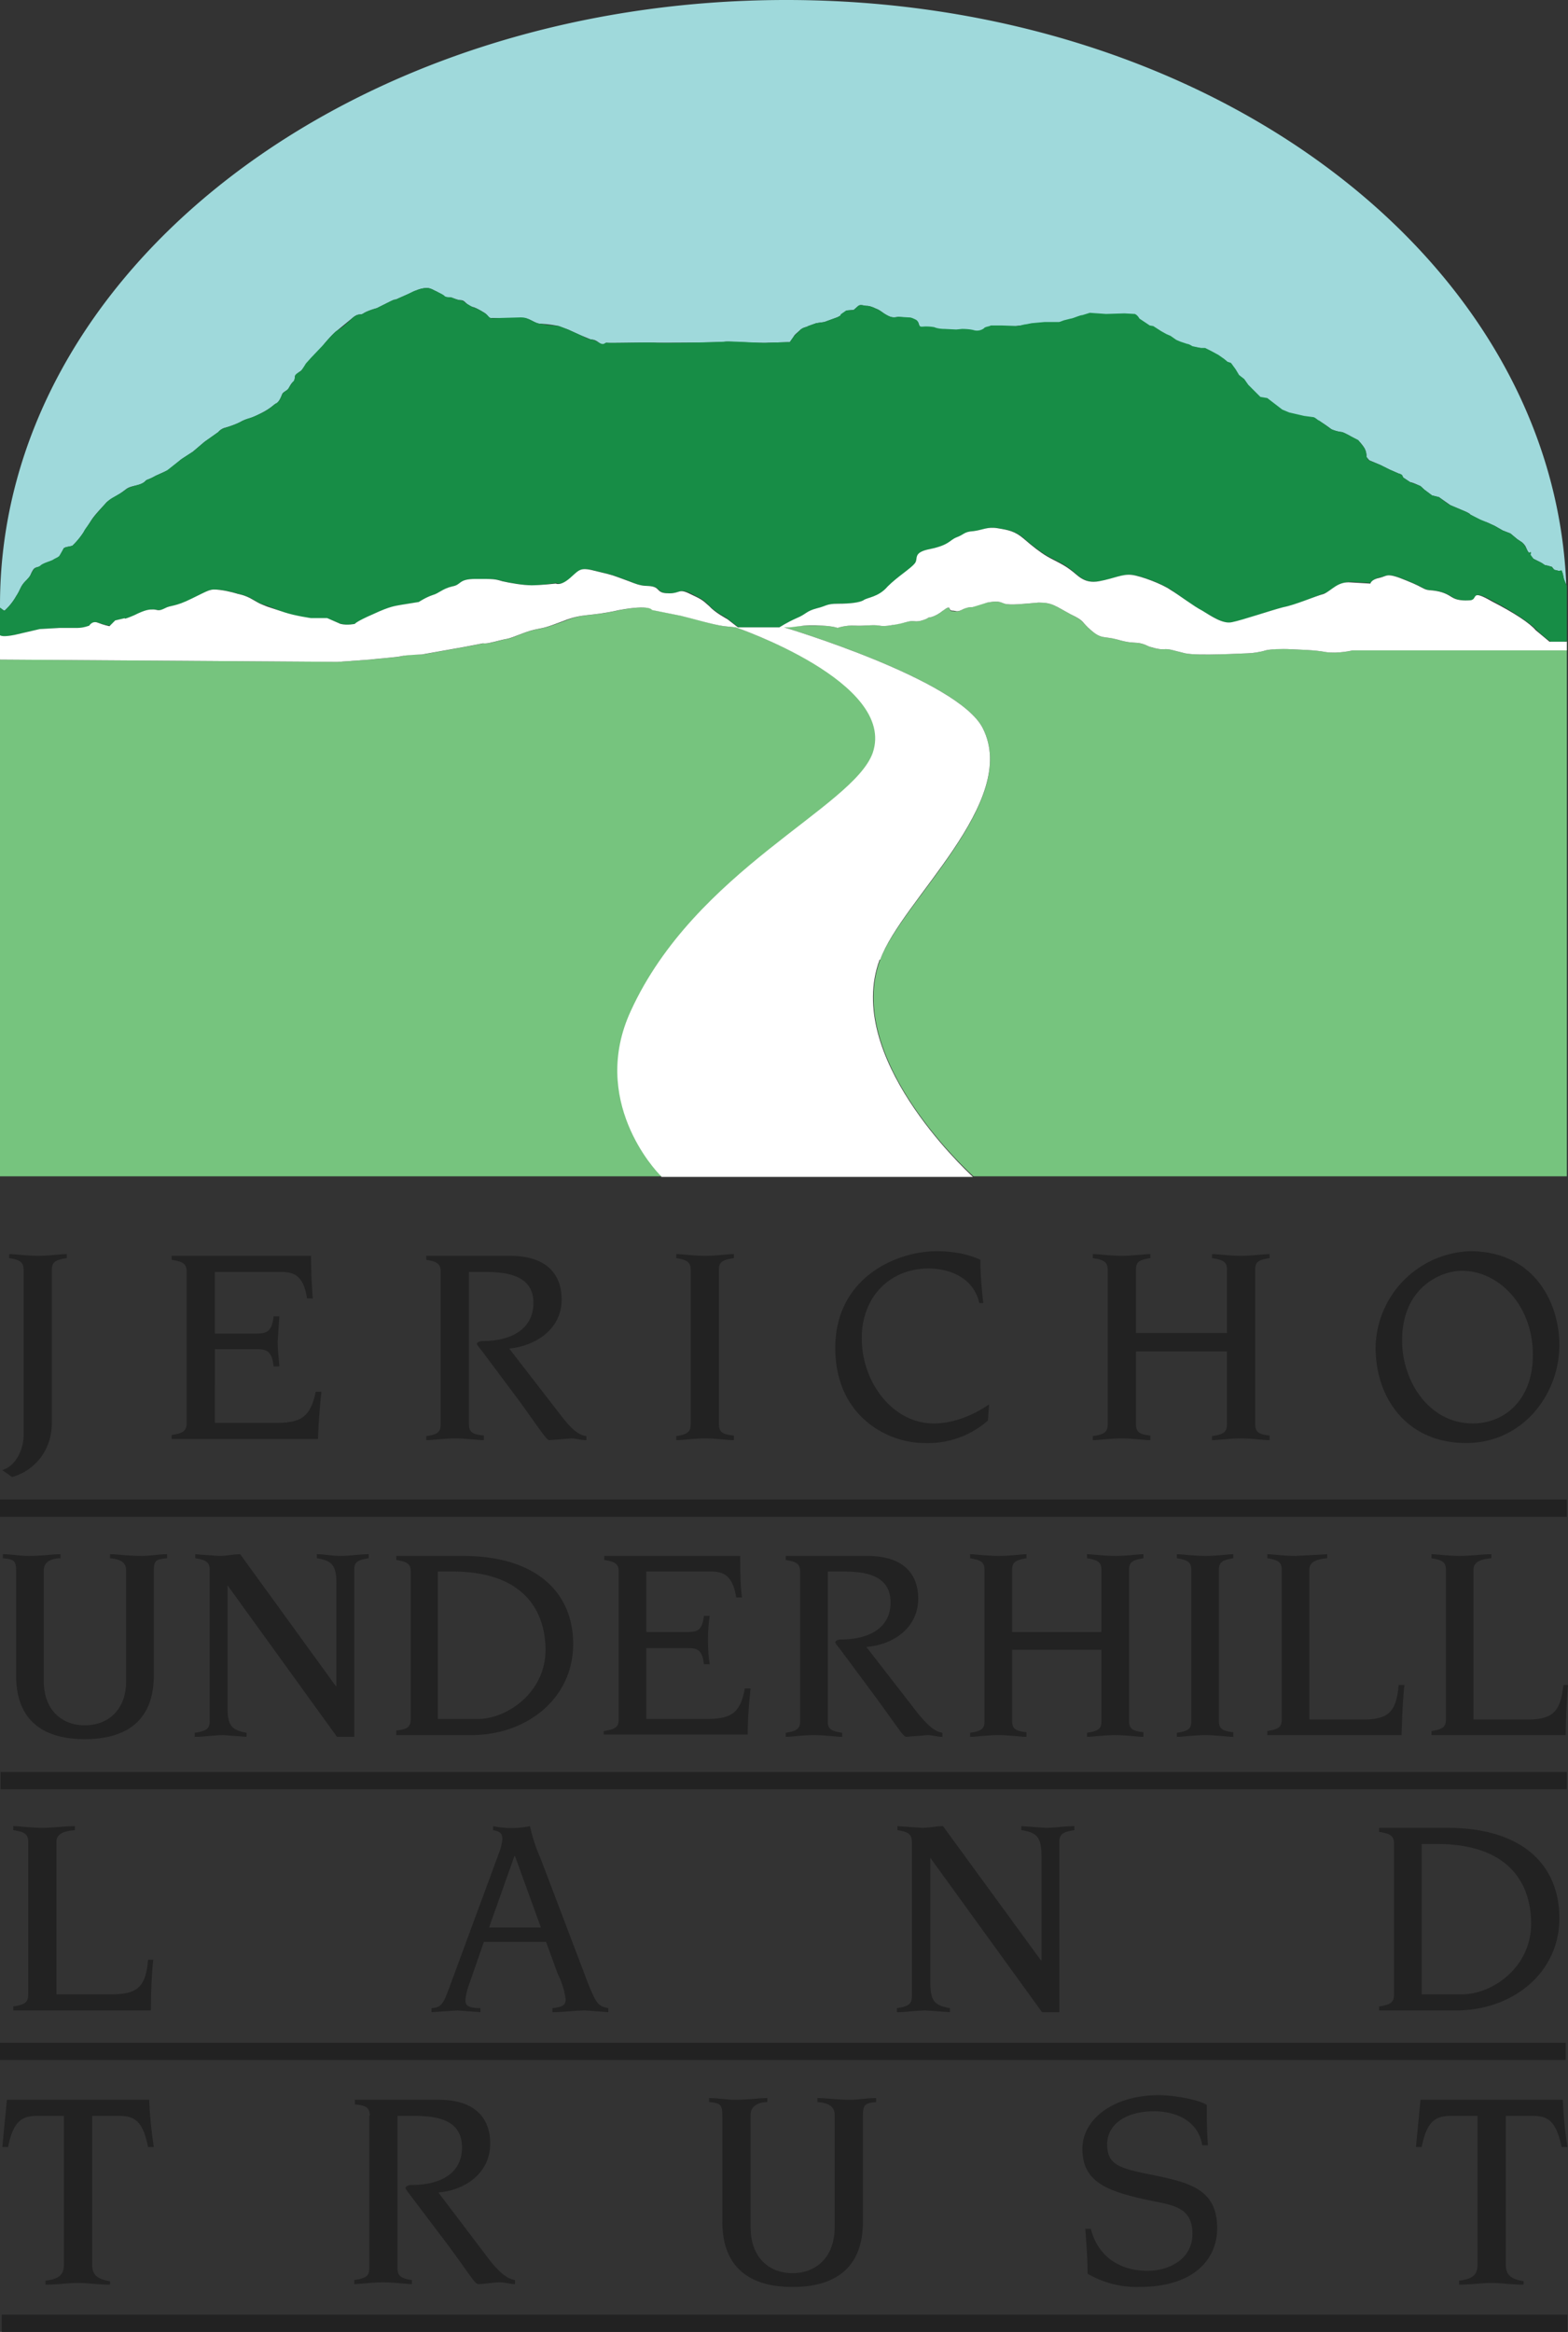 <?xml version="1.0" encoding="UTF-8"?>
<svg xmlns="http://www.w3.org/2000/svg" viewBox="0 0 272.2 404.8">
  <rect x="0" y="0" width="272.2" height="404.8" fill="#333333" stroke="none"/>
  <path d="M4.1 220.5c0-1.4-.6-1.8-2.5-2.1v-.7c1 0 3.1.3 5 .3s4-.3 5-.3v.7c-2 .3-2.6.7-2.6 2V247c0 4.8-3 8.3-6.9 9.4l-1.7-1.2c2.6-.8 3.7-4 3.7-6v-28.7ZM32.4 220.8c0-1.4-.6-1.8-2.6-2.1v-.7H54c0 2.4.1 5 .3 7.4h-1c-.6-4-2.3-4.6-4.5-4.6H37.3v10.7h7c1.9 0 2.9-.2 3.2-3h1l-.3 4.3c0 1.6.2 3 .3 4.4h-1c-.3-2.8-1.3-3-3.1-3h-7.1V247h10.6c4.2 0 6-.9 6.9-5.4h1c-.3 2.7-.5 5.4-.6 8.2H29.8v-.7c2-.3 2.6-.7 2.6-2.1v-26.1ZM76.5 220.8c0-1.4-.6-1.8-2.5-2.1v-.7h14.5c6.6 0 9 3.4 9 7.6 0 5-4.3 8-9.1 8.5l9.2 11.9c1.5 1.9 2.7 3.1 4.2 3.3v.7c-1 0-1.8-.3-2.6-.3l-3.9.3c-.5-.2-1-1-5-6.6l-6.5-8.7c-.6-.8-1-1.2-1-1.4 0-.3.5-.5 1-.5 5.1 0 8.8-2.2 8.8-6.6 0-4.7-4.3-5.4-8.5-5.4h-2.7v26.4c0 1.4.6 1.8 2.6 2v.8c-1 0-3.1-.3-5-.3s-4 .3-5 .3v-.7c2-.3 2.5-.7 2.5-2.1v-26.4ZM117.4 249.3c1.9-.3 2.5-.7 2.5-2.1v-26.7c0-1.4-.6-1.8-2.5-2.1v-.7c1 0 3 .3 5 .3s3.9-.3 5-.3v.7c-2 .3-2.6.7-2.6 2v26.8c0 1.4.6 1.8 2.6 2v.8c-1.1 0-3.1-.3-5-.3s-4 .3-5 .3v-.7ZM171.5 246.6a15.8 15.8 0 0 1-11 3.9c-6.6 0-15.5-4.8-15.5-16.5 0-12.2 10.6-16.8 17.6-16.8 2.5 0 5.3.4 7.6 1.5 0 2.5.2 5 .5 7.5h-.7c-1-4.5-5.3-6-8.8-6-6.6 0-11.6 4.8-11.6 12.1 0 7.7 5.4 14.8 12.5 14.8 3.4 0 6.8-1.4 9.6-3.3l-.2 2.8ZM189.7 249.3c2-.3 2.6-.7 2.6-2.1v-26.7c0-1.4-.6-1.8-2.6-2.1v-.7c1 0 3.1.3 5 .3s4-.3 5-.3v.7c-2 .3-2.5.7-2.5 2v11H213v-11c0-1.3-.6-1.7-2.6-2v-.7c1 0 3.1.3 5 .3s4-.3 5-.3v.7c-2 .3-2.5.7-2.5 2v26.8c0 1.4.6 1.8 2.5 2v.8c-1 0-3-.3-5-.3s-4 .3-5 .3v-.7c2-.3 2.6-.7 2.6-2.1v-12.6h-15.8v12.6c0 1.4.6 1.8 2.5 2v.8c-1 0-3-.3-5-.3s-4 .3-5 .3v-.7ZM243.4 232.7c0-9.2 6.7-12.1 10.4-12.1 6.3 0 12.3 5.9 12.3 14.6 0 8-5.1 11.9-10.4 11.9-7.7 0-12.3-7.4-12.3-14.4Zm-4.6 1.2c0 9 5.6 16.6 15.7 16.6 9.9 0 16.2-8.5 16.2-17 0-7.4-4.4-16.3-15.5-16.3a17 17 0 0 0-16.4 16.7Z" fill="#222"></path>
  <g fill="#222">
    <path d="M4.9 319.8c0-1.4-.6-1.8-2.6-2.1v-.7c1.1 0 3.1.3 5 .3s4-.3 5.7-.3v.7c-2.6.2-3.2 1-3.2 2.1v26.4h9.5c4.6 0 6-1.3 6.4-6h.9c-.3 3-.4 5.9-.4 8.8H2.3v-.7c2-.3 2.6-.7 2.6-2.1v-26.4ZM84.9 334.6l4.4-12.4h.1l4.5 12.4h-9Zm-10 14.7 4.5-.3 4 .3v-.7c-2.1 0-2.6-.5-2.6-1.3 0-.7.3-2 .8-3.3l2.4-6.9h10.8l2 5.5a14 14 0 0 1 1.4 4.5c0 1-.6 1.3-2.3 1.5v.7c2 0 3.9-.3 5.8-.3l3.9.3v-.7c-1.8-.4-2-.7-3.4-4l-8.4-22.1A28 28 0 0 1 92 317a15.3 15.3 0 0 1-6.4 0v.7c1 .2 1.6.4 1.6 1.5 0 .6-.2 1.2-.3 1.7l-9 24.4c-1 2.7-1.4 3.2-3 3.3v.7ZM158.3 319.8c0-1.4-.6-1.8-2.5-2.1v-.7l4.2.3c1.4 0 2.5-.3 3.7-.3l17 23.3h.1v-18c0-3.4-.8-4.2-3.5-4.6v-.7l4.2.3c1.7 0 3.3-.3 5-.3v.7c-2 .3-2.6.7-2.6 2.1v29.5h-3l-19.4-26.8V344c0 3.4.7 4.1 3.4 4.6v.7l-4.2-.3c-1.6 0-3.3.3-5 .3v-.7c2-.3 2.6-.7 2.6-2.1v-26.7ZM246.9 320.1h2.5c13.7 0 16.4 8.1 16.4 13.8 0 7.7-6.8 12.3-12 12.3h-7v-26.1Zm-7.5-2.8v.7c2 .3 2.6.7 2.6 2.1v26.1c0 1.4-.6 1.8-2.6 2.1v.7h13.3c9.9 0 18-6.5 18-16s-6.7-15.7-19.4-15.7h-11.9Z"></path>
  </g>
  <g fill="#222">
    <path d="M11.1 367.3H6.5c-2.8 0-4.2 1-5.1 5.4h-1l.8-8.2h24.7c.1 2.8.4 5.5.8 8.2h-1c-.9-4.5-2.3-5.4-5.1-5.4H16V393c0 1.7.6 2.6 3.1 3v.6c-1.9 0-4-.3-5.6-.3s-3.6.3-5.6.3v-.7c2.6-.3 3.2-1.2 3.2-2.9v-25.6ZM64.2 367.3c0-1.4-.6-1.8-2.6-2v-.8h14.5c6.7 0 9 3.5 9 7.6 0 5.1-4.3 8.1-9 8.5l9.1 12c1.5 1.8 2.8 3 4.2 3.2v.7c-.9 0-1.7-.3-2.6-.3-1.3 0-2.6.3-3.8.3-.6-.1-1-1-5.1-6.6l-6.5-8.6c-.6-.8-1-1.3-1-1.5 0-.3.6-.5 1-.5 5.2 0 8.8-2.1 8.8-6.5 0-4.8-4.2-5.5-8.4-5.5H69v26.4c0 1.4.6 1.8 2.5 2.1v.7c-1 0-3-.3-5-.3s-4 .3-5 .3v-.7c2-.3 2.6-.7 2.6-2v-26.5ZM123 364.2c1.6 0 3.2.3 4.5.3 2.6 0 4.2-.3 5.7-.3v.7c-1 0-2.9.4-2.9 2.2v19.5c0 5.3 3.2 8 7.3 8 4 0 7.3-2.7 7.3-8v-19.5c0-1.8-1.8-2.1-3-2.2v-.7c1.6 0 3.2.3 5.8.3 1.3 0 2.9-.3 4.4-.3v.7c-2 .2-2.3.4-2.3 2.6v18.2c0 7.7-4.5 11.3-12.2 11.3-7.7 0-12.2-3.6-12.2-11.3v-18.2c0-2.2-.3-2.4-2.3-2.6v-.7ZM189.4 387c1.2 4.7 5 7.2 9.8 7.2 3.7 0 7.8-2 7.8-6.4 0-4-2.4-4.8-5.8-5.5-8.6-1.7-13.3-3.2-13.3-9.3 0-5 5.2-9.3 13.3-9.3 2 0 6.5.6 8.3 1.7 0 2.3 0 4.6.2 7h-1c-.7-4.4-4.8-5.9-8.3-5.9-5.4 0-8.2 2.6-8.2 5.7 0 3.6 2 4.2 8.1 5.4 6.3 1.3 11 2.5 11 9.2 0 5.5-4.2 10.2-13.5 10.2a17 17 0 0 1-9-2.3c0-2.6-.2-5.2-.4-7.8h1ZM256.5 367.3h-4.6c-2.8 0-4.2 1-5.1 5.4h-1l.8-8.2h24.7c.1 2.8.4 5.5.8 8.2h-1c-1-4.5-2.3-5.4-5.1-5.4h-4.6V393c0 1.7.6 2.6 3.1 3v.6c-2 0-4-.3-5.6-.3s-3.6.3-5.6.3v-.7c2.6-.3 3.2-1.2 3.2-2.9v-25.6Z"></path>
  </g>
  <path d="M.8 106a10 10 0 0 0 2-2.5c.8-1.2.7-1.7 1.7-2.7 1-1 .7-1 1.2-1.8.4-.7.9-.4 1.4-.8.5-.5 1.8-.8 2.3-1l1-.7.6-1.2c.1-.4 1.3-.4 1.6-.6a13 13 0 0 0 1.9-2.3l1.3-2c.6-1 2-2.4 2.7-3.2.8-.7 1-.7 2.3-1.5 1.4-.9 1-1 2.7-1.4 1.7-.4 1.6-.8 2-1a9 9 0 0 0 1.5-.7l2.2-1 2.3-1.9 2-1.3 2-1.7 2.4-1.7c.4-.5 1-.7 1-.7s1.9-.5 3.1-1.2c1.3-.6 1.2-.3 3.2-1.3s2.3-1.6 2.8-1.8c.5-.3.8-1.1 1-1.6.2-.4.9-.6 1.1-1 .2-.3.4-.8.7-1 .3-.2.4-.7.4-1s.7-.8 1-1c.2 0 1-1.2 1-1.2l.8-1 2-2c0-.3 1.9-2.4 2.5-2.8l2.8-2.3c1-.8 1.2-.3 1.8-.7.6-.4 1.9-.8 2.3-.9l2-1c.9-.4 1-.5 1.3-.5l1.8-.8 1.8-.8c.2-.1 1-.4 1.8-.4.7 0 1.2.4 1.7.6l1.3.8c.3.3.9.2 1 .2.3 0 1.3.5 1.8.5s.7.2 1 .5c.2.2.8.6 1.2.7.5.1 1.5.7 2 1 .6.4.7.8 1 .9h5.2c.9 0 1 0 1.7.3l.8.4s.6.3 1 .3a20.7 20.7 0 0 1 3.2.4l1.6.6 2.2 1 1.7.7c.5.1.7 0 1.5.6s1 0 1.3 0c.4.1 7.2-.1 8.7 0 1.4 0 10.8 0 12-.2 1.1 0 6.3.3 7.3.2l3.3-.1h.5l.7-1c.1-.3.8-.8 1.2-1.2.5-.4 1-.4 1.3-.6l1.4-.5 1.4-.2 2.2-.8c.9-.4.7-.5.7-.5l1-.7 1.2-.1.8-.7c.4-.3 1 0 1.5 0s1.2.3 1.6.5c.4.1 1.2.7 1.2.7s.7.5 1.3.7c.6.2 1.2 0 1.4 0l1.8.2c.3 0 .4 0 1.2.4.8.5.3 1.3 1.2 1.2 1-.1 2 .1 2 .1s.6.3 1.9.3l1.8.1h1c.2 0 1.3-.1 2.1.1a2 2 0 0 0 1.8-.3c.2-.3.9-.3 1.2-.5h4.3l1.8-.2 1-.2 2.1-.2h2.5l1-.3 1.2-.3c.2 0 1.5-.6 1.9-.6.4 0 1.3-.4 1.3-.4l2.8.2 3.2-.1 1.8.1c.5.2.8.8.8.8l1.2.8.6.4.6.1 1.4 1c.3 0 .9.4.9.4l.7.3 1 .7.7.3 1.2.4c.3 0 .9.4.9.4l1.4.2.8.1 1 .5 1.3.7 1 .7.6.5.6.2.8 1.2c.3.2.6.9.6.9l.9.6.7 1 1.1 1.3 1 .9 1.2.2 1.3 1 1.3 1 1.2.5 2.6.6c.5.2 1 .2 1.5.2s.9.6 1.1.6c.3 0 1.7 1 2.2 1.4a6 6 0 0 0 1.8.5c.3 0 1.7.8 1.7.8l1.1.6s.6.5 1.1 1.3c.5.8.4 1.6.4 1.6l.5.6 1.9.8 1.6.8 1.6.7c.7.2.6.4.8.7l1.2.8c.3 0 1.4.5 1.6.6.2 0 .7.6 1 .8l1.2.9 1.2.3 2 1.4 2.6 1.1c.9.4.8.5.8.5l1.8 1 1.2.4 1.3.6 1.4.8 1.3.5 1.2 1 .6.4s.4.2.8.8c.3.6.5 1.3.8 1.1.3-.2 0 .4 0 .4l.6.7 1.4.7.6.4.5.1.7.2.4.5.8.2h.5l.2.5.2 1 .4.9C269.6 45 210.4 0 136.5 0 61 0 0 47 0 105v.5c.2.1.6.5.8.5Z" fill="#9fd9db"></path>
  <path d="M272 111.3v-9.7l-.1-.1-.4-1-.2-.9-.2-.6-.5.1-.8-.2-.4-.5-.7-.2-.5-.1-.6-.4-1.4-.7-.5-.7s.2-.6-.1-.4c-.3.2-.5-.5-.8-1-.4-.7-.8-.9-.8-.9l-.6-.4-1.2-1-1.3-.5-1.4-.8-1.3-.6-1.2-.5-1.8-.9s0-.1-.8-.5l-2.6-1.1c-.2 0-2-1.4-2-1.4l-1.2-.3-1.2-.9c-.3-.2-.8-.8-1-.8l-1.6-.6-1.2-.8c-.2-.3 0-.5-.8-.7l-1.6-.7-1.6-.8-2-.8-.4-.6s.1-.8-.4-1.6l-1-1.3-1.2-.6s-1.4-.8-1.7-.8a6 6 0 0 1-1.8-.5L229 73c-.2 0-.7-.6-1.1-.6l-1.5-.2-2.6-.6-1.2-.5-1.3-1-1.3-1-1.2-.2-1-1-1.1-1.1-.7-1-.9-.7-.6-1-.8-1.1-.6-.2-.6-.5-1-.7-1.3-.7-1-.5h-.8l-1.4-.3s-.6-.4-.9-.4l-1.2-.4-.7-.3-1-.7-.7-.3-.9-.5-1.4-.9-.6-.1-.6-.4-1.2-.8s-.3-.6-.8-.8l-1.8-.1-3.2.1-2.8-.2-1.3.4c-.4 0-1.7.6-2 .6l-1.2.3-.8.3h-2.6l-2.2.2-1 .2c-.4 0-1 .3-1.7.3l-2.5-.1H172c-.3.2-1 .2-1.2.5a2 2 0 0 1-1.8.3c-.8-.2-1.8-.2-2-.2l-1 .1-2-.1c-1.2 0-1.8-.3-1.8-.3s-1-.2-2-.1-.4-.7-1.2-1.2c-.8-.4-1-.4-1.2-.4L156 55c-.2 0-.8.2-1.4 0-.6-.2-1.3-.7-1.3-.7s-.8-.6-1.2-.7c-.4-.2-1.1-.5-1.6-.5s-1.1-.3-1.5 0l-.8.7-1.3.1-1 .7s.3.1-.6.5l-2.2.8-1.4.2-1.4.5c-.2.2-.8.2-1.3.6l-1.2 1.2-.7 1h-.5l-3.3.1c-1 .1-6.2-.3-7.3-.2-1.2.1-10.6.3-12 .2-1.5-.1-8.3.1-8.7 0-.4 0-.4.5-1.3 0s-1-.5-1.5-.6-.7-.2-1.7-.7l-2.2-1-1.6-.6-2-.2-1.2-.2c-.4 0-1-.3-1-.3l-.8-.4c-.7-.3-.9-.4-1.7-.4l-3.5.1c-.7 0-1.3.1-1.6 0-.4-.1-.5-.5-1-.8-.6-.4-1.6-1-2-1l-1.4-.8c-.2-.3-.4-.4-1-.5-.4 0-1.4-.5-1.6-.5-.2 0-.8 0-1-.2-.3-.3-.8-.5-1.4-.8-.5-.2-1-.6-1.7-.6-.8 0-1.6.3-1.8.4-.3 0-1.5.7-1.8.8l-1.8.8c-.2 0-.4 0-1.3.5l-2 1c-.4.1-1.7.5-2.3.9-.6.4-.7-.1-1.8.7-1 1-2.2 2-2.8 2.3-.6.4-2.4 2.5-2.6 2.7l-1.9 2-.9 1s-.7 1.2-1 1.4c-.2.1-.9.5-.9.8s-.1.9-.4 1l-.7 1.1c-.2.4-.9.6-1.1 1-.2.5-.5 1.3-1 1.6-.5.2-.9.9-2.8 1.8-2 1-2 .7-3.2 1.3-1.2.7-3 1.2-3 1.2s-.7.2-1.1.7l-2.4 1.7-2 1.7-2 1.3-2.3 1.8c-.3.3-2 1-2.2 1.1a9 9 0 0 1-1.5.7c-.4.2-.3.6-2 1-1.7.5-1.3.5-2.7 1.4-1.4.8-1.5.8-2.3 1.5-.7.8-2 2.2-2.7 3.2-.6 1-1 1.3-1.3 2a13 13 0 0 1-1.9 2.3c-.3.2-1.5.2-1.6.6l-.7 1.2c-.3.3-.5.3-1 .6-.4.3-1.7.6-2.2 1-.5.5-1 .2-1.4 1-.5.7-.2.7-1.2 1.7s-.9 1.5-1.7 2.7a10 10 0 0 1-2 2.5c-.2 0-.6-.4-.8-.5v4.8c.1.1.7.3 2.7-.1l4.3-1 3.5-.2h3.2c1 0 1.9-.4 1.9-.4s.6-.9 1.5-.5c1 .4 2 .5 2 .5l1-.9 1.7-.4s-.5.4 1.6-.5c2-1 2.6-1 3.4-1 .7 0 .7.4 1.9-.2 1.1-.6 1.7-.2 4.7-1.7s3-1.7 4.8-1.5c1.7.2 3.2.7 3.2.7s1.3.2 2.6 1c1.4.8 1 .6 2.5 1.1l3 1.2c1.8.5 4.6 1 4.6 1h2.8l2.3.9c1.2.3 2.5 0 2.5 0s.2-.4 3.2-1.7c3-1.4 3.8-1.4 4.8-1.6l3.1-.5s1.2-.8 2.4-1.2c1.1-.3 1.7-1.1 3.4-1.5 1.7-.4 1.1-1.3 4.1-1.3s3.3 0 4.6.4c1.3.3 3.6.7 5.1.7s4.2-.4 4.2-.4.8.6 2.5-.9 1.7-1.9 4.7-1.1c3 .7 2.7.7 4.4 1.3 1.7.6 2.3 1 3.2 1.1 1 .2 1.7 0 2.5.4.7.4.5 1 2.4 1s1.7-.9 3.6 0c1.9 1 2.1 1 3.3 2.2 1.1 1.2 3 2 3.2 2.3l1.8 1.4h7.3c.1-.1 1.1-.8 2.9-1.6 1.7-.7 1.6-1.2 3.5-1.7 1.8-.4 1.6-.8 3.7-.8s3.7-.2 4.4-.6c.6-.5 2.6-.5 4.2-2.3 1.6-1.8 4-3.2 4.7-4 .6-.9-.5-2 2.7-2.6 3.3-.7 3.3-1.5 4.6-2 1.3-.5 1.2-1 2.9-1.1 1.6-.2 2.4-.8 4.2-.5 1.8.3 3 .5 4.5 1.8s3 2.4 4 3c1.2.7 2.8 1.3 4 2.3 1.4 1 2.4 2.6 5.1 2.1 2.7-.5 4-1.3 5.7-1.1 1.6.2 5.3 1.6 6.7 2.6 1.5 1 4 2.9 5.5 3.7 1.5.8 3.6 2.3 5.2 2 1.6-.4 6.8-2.2 9-2.7 2-.4 5.4-1.9 6.9-2.4 1.4-.5 2.4-2 4.7-2l3.4.2s.1-.6 1.6-1c1.4-.2 1.1-.9 4.7.6 3.5 1.4 2.7 1.6 4.5 1.7 1.8.2 2.6.7 3.4 1.2.8.5 2 .6 3.2.5 1.3-.2-.1-2 3.7.1 4 2.1 6.5 3.9 7.6 5 1.2 1.2 2.5 2.1 2.5 2.1h2.2" fill="#178d46"></path>
  <path d="M271.4 112.9h-36.6s-2.4.6-4.6.3c-2.1-.4-4.4-.4-6.1-.5a16 16 0 0 0-4.4.2c-.9.3-2.4.5-3 .5s-8.8.5-11 0c-2.1-.5-2.7-.8-3.7-.7-1 .1-2.6-.5-2.6-.5s-.9-.5-2-.6c-1-.1-1.4 0-3.5-.6-2.2-.6-2.7 0-4.5-1.6-1.8-1.5-1-1.5-3.6-2.8-2.6-1.4-3.1-2-5.5-2-2.4.2-5 .5-5.9.2-1-.4-1.3-.5-3-.2-1.7.4-2.6.8-2.6.8s-.6-.1-1.5.3c-1.3.7-1.2.4-2 .4s0-1.3-1.6-.1c-1.5 1.2-2.5 1.2-2.5 1.2s-.3.3-1.5.6c-1.2.2-1-.2-2.4.2l-2.4.5s-1.4.3-2.3.1c-1-.2-2.7.1-4.2 0-1.6-.1-3 .4-3 .4s-.7-.3-2.7-.4h-3l-2.6.2-1.2.1h.2s30.2 9 34.5 17.5c6.5 12.8-14 30-17.8 40.2-6.2 16.7 14.6 36.2 16.2 37.6h103v-93" fill="#76c47e"></path>
  <path d="M109.6 175.5c11.2-24.5 38.6-35.3 42-44.8 4.3-12.3-23.9-21.8-23.9-21.8l-2-.2c-1.6-.2-5.7-1.4-7.4-1.8l-5-1s-.3-1-5.7 0c-5.3 1.2-6.2.5-9.6 1.9-3.5 1.3-3.3 1.1-5.1 1.5-1.9.4-3.7 1.4-4.8 1.6-1.2.2-3 .8-3.8.8s.7-.2-3.6.6l-7.3 1.3s-2.9 0-3.6.3c-.8.2-4 .4-5.5.6l-5.6.4-58.7-.4v89.7H115c-1.2-1.1-12.4-13.3-5.3-28.7Z" fill="#76c47e"></path>
  <path d="M152.8 166.6c3.7-10.3 24.3-27.4 17.8-40.2-4.3-8.5-34.5-17.5-34.5-17.5h-.2 1.2l2.5-.3s1.2-.1 3.1 0c2 .1 2.7.4 2.7.4s1.4-.5 3-.4c1.5.1 3.2-.2 4.2 0s2.3-.1 2.3-.1 1-.1 2.4-.5 1.2 0 2.4-.2c1.2-.3 1.5-.6 1.5-.6s1 0 2.5-1.2c1.6-1.2.8 0 1.6 0s.7.4 2-.3c1-.4 1.5-.3 1.5-.3l2.6-.8c1.7-.3 2-.2 3 .2 1 .3 3.5 0 5.9-.2 2.4 0 2.9.6 5.5 2 2.7 1.3 1.8 1.3 3.6 2.8 1.8 1.6 2.3 1 4.5 1.6 2.1.6 2.5.5 3.6.6 1 .1 1.9.6 1.9.6s1.7.6 2.6.5c1-.1 1.6.2 3.7.7 2.2.5 10.4 0 11 0s2.1-.2 3-.5c.8-.2 2.7-.3 4.4-.2 1.7.1 4 .1 6.1.5 2.2.3 4.6-.3 4.6-.3H272v-1.5H269l-2.4-2c-1-1.2-3.7-3-7.6-5-3.8-2.2-2.4-.4-3.7-.2-1.3.1-2.4 0-3.2-.5-.8-.5-1.6-1-3.4-1.2-1.8-.1-1-.3-4.5-1.7-3.6-1.5-3.3-.8-4.7-.5-1.5.3-1.6 1-1.6 1l-3.4-.2c-2.3-.2-3.3 1.4-4.7 2-1.5.4-4.9 1.9-7 2.3-2 .5-7.3 2.3-8.9 2.6-1.6.4-3.7-1.1-5.2-2-1.4-.7-4-2.7-5.5-3.6-1.4-1-5.1-2.4-6.7-2.6-1.7-.2-3 .6-5.7 1.1-2.7.5-3.7-1.1-5-2-1.3-1-3-1.7-4-2.3-1.2-.7-2.6-1.8-4.1-3.1-1.5-1.3-2.7-1.5-4.5-1.8-1.8-.3-2.6.3-4.2.5-1.7.1-1.6.6-3 1.1-1.2.5-1.2 1.3-4.5 2-3.2.6-2 1.7-2.7 2.5-.7.9-3 2.3-4.7 4-1.6 1.9-3.6 1.9-4.2 2.4-.7.4-2.3.6-4.4.6s-2 .4-3.7.8c-1.9.5-1.8 1-3.5 1.7-1.8.8-2.8 1.5-3 1.6h-7.2l-1.8-1.4c-.3-.2-2.1-1.1-3.2-2.3-1.2-1.1-1.4-1.2-3.3-2.1-2-1-1.7-.1-3.6-.1s-1.7-.6-2.4-1c-.8-.4-1.6-.2-2.5-.4-1-.2-1.5-.5-3.2-1.1-1.7-.6-1.4-.6-4.4-1.3-3-.8-3-.4-4.7 1.1-1.7 1.5-2.5 1-2.5 1s-2.7.3-4.2.3-3.8-.4-5.1-.7c-1.3-.4-1.5-.4-4.6-.4s-2.4 1-4.1 1.3c-1.7.4-2.3 1.2-3.4 1.5-1.2.4-2.4 1.2-2.4 1.2l-3.1.5c-1 .2-1.8.2-4.8 1.6-3 1.3-3.2 1.7-3.2 1.7s-1.3.3-2.5 0l-2.3-1h-2.8s-2.8-.4-4.6-1l-3-1c-1.5-.6-1.1-.4-2.5-1.2-1.3-.8-2.6-1-2.6-1s-1.5-.5-3.2-.7c-1.7-.2-1.7 0-4.8 1.5-3 1.5-3.6 1.1-4.7 1.7-1.2.6-1.2.2-2 .2-.7 0-1.3 0-3.3 1-2.1.9-1.6.5-1.6.5l-1.7.4-1 1s-1-.2-2-.6c-1-.4-1.5.5-1.5.5s-1 .4-2 .4h-3.1l-3.5.2-4.3 1c-2 .4-2.5.2-2.7 0v4.3l58.7.4 5.6-.4c1.6-.2 4.7-.4 5.5-.6.7-.2 3.6-.3 3.6-.3l7.3-1.3c4.3-.8 2.8-.6 3.6-.6s2.6-.6 3.8-.8c1.1-.2 3-1.2 4.8-1.6 1.8-.4 1.6-.2 5-1.5 3.5-1.4 4.4-.7 9.7-1.9 5.4-1 5.7 0 5.7 0l5 1c1.7.4 5.8 1.6 7.5 1.8l2 .2s28 9.5 23.8 21.8c-3.4 9.5-30.8 20.3-42 44.8-7.1 15.4 4.1 27.6 5.3 28.7v.1h54.2-.1c-1.6-1.5-22.4-21-16.2-37.7Z" fill="#fff"></path>
  <path fill="#222" d="M0 260.3h272v3H0zM0 354.6h271.8v3H0zM.1 307.6H272v3H.1z"></path>
  <g fill="#222">
    <path d="M.5 269.8c1.6 0 3 .3 4.4.3 2.5 0 4-.3 5.6-.3v.7c-1 0-2.9.3-2.9 2.1v19.2c0 5.1 3.2 7.7 7.1 7.7 4 0 7.2-2.6 7.2-7.7v-19.2c0-1.8-1.8-2-2.8-2.1v-.7c1.5 0 3 .3 5.5.3 1.4 0 2.9-.3 4.4-.3v.7c-2 .2-2.3.3-2.3 2.5v17.8c0 7.6-4.4 11.1-12 11.1-7.5 0-11.9-3.5-11.9-11v-18c0-2-.3-2.2-2.3-2.4v-.7ZM36.4 272.5c0-1.3-.6-1.7-2.5-2v-.7l4.1.3c1.4 0 2.4-.3 3.7-.3l16.6 22.9h.1v-17.8c0-3.2-.8-4-3.4-4.4v-.7c1.4 0 2.7.3 4.1.3 1.6 0 3.2-.3 4.9-.3v.7c-2 .3-2.5.7-2.5 2v29h-3l-19-26.3v21.1c0 3.3.7 4 3.3 4.5v.7l-4-.3c-1.7 0-3.3.3-5 .3v-.7c2-.3 2.6-.7 2.6-2v-26.3ZM76 272.8h2.5c13.5 0 16.2 8 16.2 13.6 0 7.5-6.8 12-11.7 12h-7v-25.6Zm-7.2-2.7v.7c1.9.3 2.5.7 2.5 2v25.6c0 1.4-.6 1.8-2.5 2v.8h13c9.7 0 17.7-6.4 17.7-15.8 0-9.2-6.7-15.3-19.1-15.3H68.8ZM107.4 272.8c0-1.3-.6-1.7-2.5-2v-.7h23.6c0 2.4 0 4.8.3 7.2h-1c-.6-3.9-2.3-4.5-4.4-4.5h-11.2v10.5h7c1.7 0 2.7-.1 3-2.8h1c-.2 1.4-.3 2.7-.3 4.1 0 1.6.1 2.9.3 4.3h-1c-.3-2.7-1.3-2.8-3-2.8h-7v12.3h10.3c4.2 0 6-.8 6.8-5.3h1c-.3 2.7-.5 5.4-.5 8h-25v-.6c2-.3 2.6-.7 2.6-2v-25.7ZM138.9 272.8c0-1.3-.6-1.7-2.5-2v-.7h14.2c6.5 0 8.8 3.4 8.8 7.4 0 5-4.2 8-9 8.4l9 11.6c1.6 1.9 2.8 3.1 4.2 3.3v.7c-.9 0-1.7-.3-2.6-.3l-3.7.3c-.6-.2-1-1-5-6.5l-6.3-8.5c-.6-.8-1-1.2-1-1.4 0-.3.5-.5 1-.5 5 0 8.6-2.1 8.6-6.4 0-4.7-4.2-5.4-8.3-5.4h-2.6v26c0 1.3.5 1.7 2.5 2v.7c-1 0-3-.3-5-.3-1.8 0-3.8.3-4.8.3v-.7c1.9-.3 2.5-.7 2.5-2v-26ZM168.4 300.8c2-.3 2.5-.7 2.5-2v-26.3c0-1.3-.6-1.7-2.5-2v-.7c1 0 3 .3 5 .3s3.8-.3 4.8-.3v.7c-1.9.3-2.5.7-2.5 2v10.8h15.5v-10.8c0-1.3-.6-1.7-2.5-2v-.7c1 0 3 .3 5 .3 1.8 0 3.8-.3 4.8-.3v.7c-1.9.3-2.5.7-2.5 2v26.2c0 1.4.6 1.8 2.5 2v.8c-1 0-3-.3-4.9-.3-1.9 0-3.9.3-4.9.3v-.7c2-.3 2.5-.7 2.5-2v-12.4h-15.5v12.3c0 1.4.6 1.8 2.5 2v.8c-1 0-3-.3-4.9-.3s-3.8.3-4.9.3v-.7ZM204.3 300.8c2-.3 2.5-.7 2.5-2v-26.3c0-1.3-.6-1.7-2.5-2v-.7c1 0 3 .3 5 .3 1.8 0 3.8-.3 4.8-.3v.7c-1.9.3-2.5.7-2.5 2v26.2c0 1.4.6 1.8 2.5 2v.8c-1 0-3-.3-4.9-.3-1.8 0-3.8.3-4.9.3v-.7ZM222.5 272.5c0-1.3-.6-1.7-2.5-2v-.7c1 0 3 .3 4.9.3l5.5-.3v.7c-2.5.2-3.1 1-3.1 2v26h9.3c4.5 0 5.8-1.4 6.2-6h1c-.3 3-.4 5.8-.5 8.7H220v-.7c1.9-.3 2.5-.7 2.5-2v-26ZM251 272.5c0-1.3-.6-1.7-2.5-2v-.7c1 0 3 .3 4.9.3s3.8-.3 5.5-.3v.7c-2.5.2-3.1 1-3.1 2v26h9.3c4.5 0 5.8-1.4 6.3-6h.8a126 126 0 0 0-.4 8.7h-23.3v-.7c1.9-.3 2.5-.7 2.5-2v-26ZM.3 401.8h271.8v3H.3z"></path>
  </g>
</svg>
